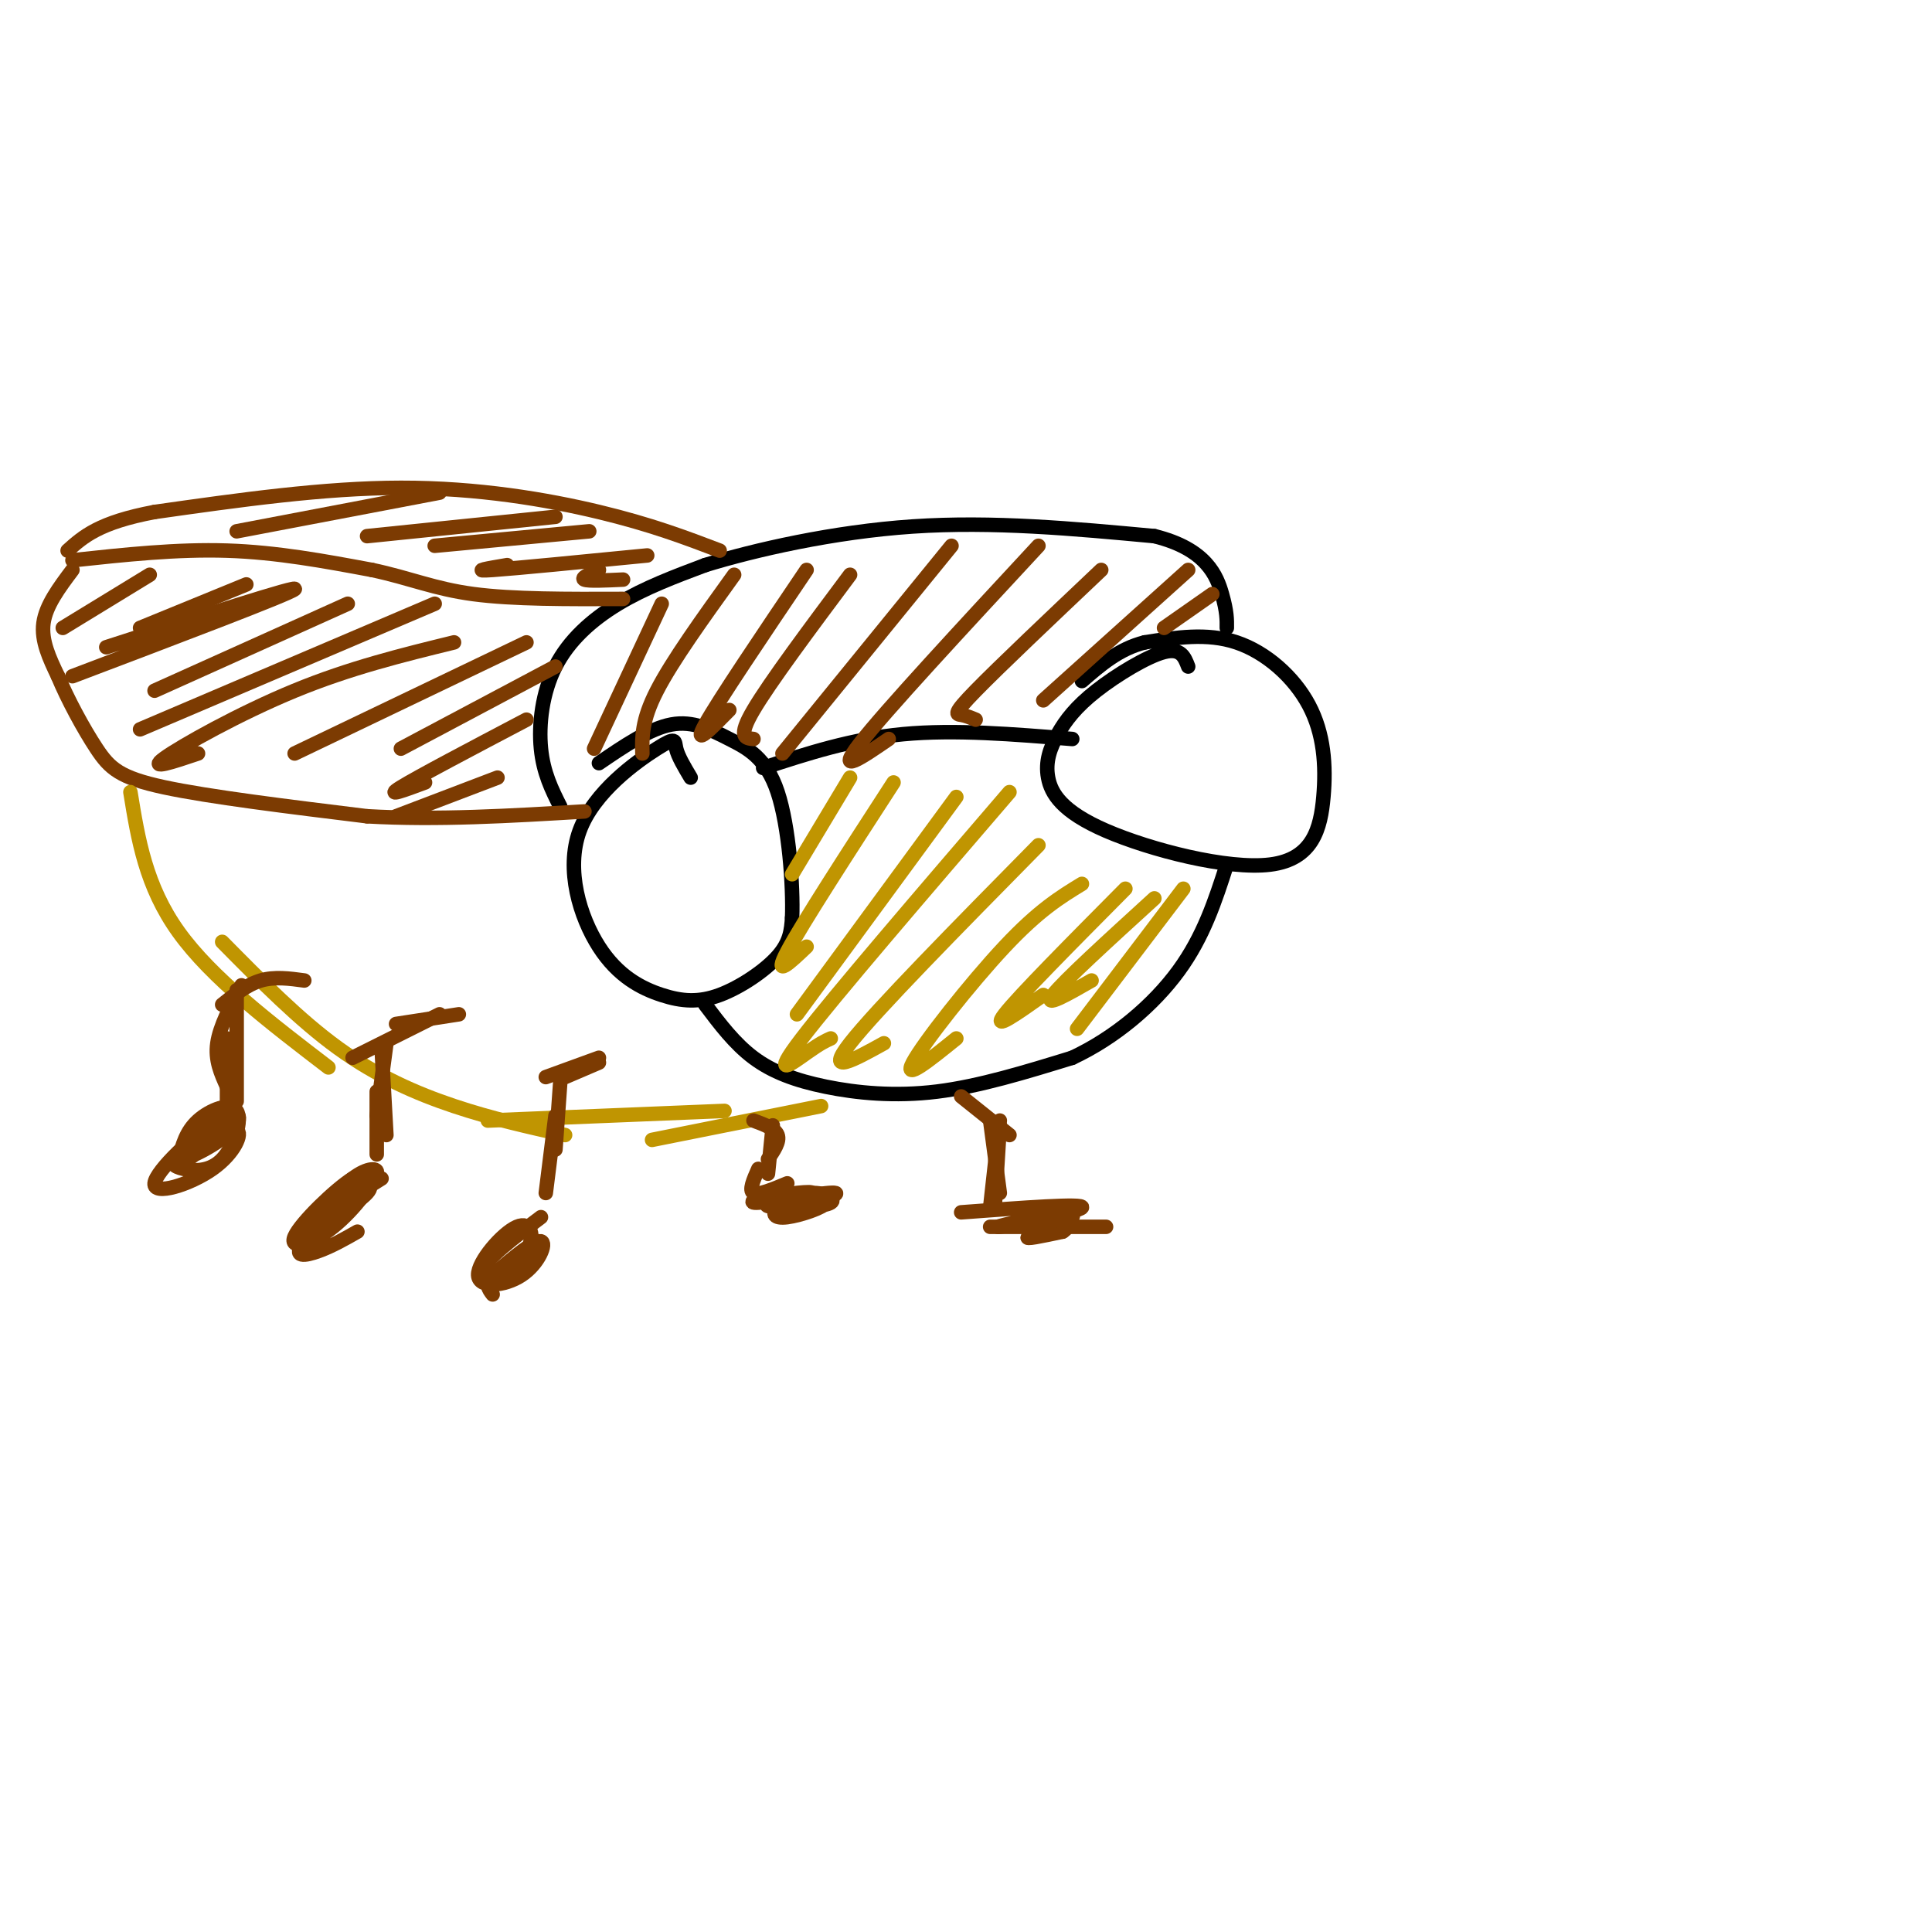 <svg viewBox='0 0 400 400' version='1.1' xmlns='http://www.w3.org/2000/svg' xmlns:xlink='http://www.w3.org/1999/xlink'><g fill='none' stroke='rgb(0,0,0)' stroke-width='3' stroke-linecap='round' stroke-linejoin='round'><path d='M143,161c-1.310,-2.194 -2.620,-4.389 -3,-6c-0.380,-1.611 0.169,-2.639 -4,0c-4.169,2.639 -13.058,8.946 -16,17c-2.942,8.054 0.063,17.854 4,24c3.938,6.146 8.808,8.637 13,10c4.192,1.363 7.706,1.598 12,0c4.294,-1.598 9.370,-5.028 12,-8c2.630,-2.972 2.815,-5.486 3,-8'/><path d='M164,190c0.247,-6.533 -0.635,-18.864 -3,-26c-2.365,-7.136 -6.214,-9.075 -10,-11c-3.786,-1.925 -7.510,-3.836 -12,-3c-4.490,0.836 -9.745,4.418 -15,8'/><path d='M158,159c9.167,-3.000 18.333,-6.000 29,-7c10.667,-1.000 22.833,0.000 35,1'/><path d='M116,167c-1.750,-3.488 -3.500,-6.976 -4,-12c-0.500,-5.024 0.250,-11.583 3,-17c2.750,-5.417 7.500,-9.690 13,-13c5.500,-3.310 11.750,-5.655 18,-8'/><path d='M146,117c10.133,-3.111 26.467,-6.889 43,-8c16.533,-1.111 33.267,0.444 50,2'/><path d='M239,111c10.844,2.667 12.956,8.333 14,12c1.044,3.667 1.022,5.333 1,7'/><path d='M246,138c-0.746,-1.956 -1.492,-3.911 -5,-3c-3.508,0.911 -9.776,4.690 -14,8c-4.224,3.310 -6.402,6.153 -8,9c-1.598,2.847 -2.614,5.700 -2,9c0.614,3.300 2.859,7.047 12,11c9.141,3.953 25.179,8.112 34,7c8.821,-1.112 10.426,-7.494 11,-14c0.574,-6.506 0.116,-13.136 -3,-19c-3.116,-5.864 -8.890,-10.961 -15,-13c-6.110,-2.039 -12.555,-1.019 -19,0'/><path d='M237,133c-5.333,1.333 -9.167,4.667 -13,8'/><path d='M146,208c3.048,4.042 6.095,8.083 10,11c3.905,2.917 8.667,4.708 15,6c6.333,1.292 14.238,2.083 23,1c8.762,-1.083 18.381,-4.042 28,-7'/><path d='M222,219c8.800,-4.111 16.800,-10.889 22,-18c5.200,-7.111 7.600,-14.556 10,-22'/></g>
<g fill='none' stroke='rgb(124,59,2)' stroke-width='3' stroke-linecap='round' stroke-linejoin='round'><path d='M137,125c0.000,0.000 -14.000,30.000 -14,30'/><path d='M152,119c-6.417,8.917 -12.833,17.833 -16,24c-3.167,6.167 -3.083,9.583 -3,13'/><path d='M167,118c-9.167,13.583 -18.333,27.167 -21,32c-2.667,4.833 1.167,0.917 5,-3'/><path d='M176,119c-8.333,11.167 -16.667,22.333 -20,28c-3.333,5.667 -1.667,5.833 0,6'/><path d='M197,113c0.000,0.000 -35.000,43.000 -35,43'/><path d='M215,113c-15.917,17.167 -31.833,34.333 -37,41c-5.167,6.667 0.417,2.833 6,-1'/><path d='M228,118c-10.578,10.022 -21.156,20.044 -26,25c-4.844,4.956 -3.956,4.844 -3,5c0.956,0.156 1.978,0.578 3,1'/><path d='M246,118c0.000,0.000 -30.000,27.000 -30,27'/><path d='M251,123c0.000,0.000 -10.000,7.000 -10,7'/><path d='M149,114c-7.133,-2.711 -14.267,-5.422 -25,-8c-10.733,-2.578 -25.067,-5.022 -41,-5c-15.933,0.022 -33.467,2.511 -51,5'/><path d='M32,106c-11.500,2.167 -14.750,5.083 -18,8'/><path d='M15,116c10.833,-1.167 21.667,-2.333 32,-2c10.333,0.333 20.167,2.167 30,4'/><path d='M77,118c7.956,1.689 12.844,3.911 21,5c8.156,1.089 19.578,1.044 31,1'/><path d='M15,118c-2.750,3.667 -5.500,7.333 -6,11c-0.500,3.667 1.250,7.333 3,11'/><path d='M12,140c1.940,4.690 5.292,10.917 8,15c2.708,4.083 4.774,6.024 14,8c9.226,1.976 25.613,3.988 42,6'/><path d='M76,169c14.500,0.833 29.750,-0.083 45,-1'/></g>
<g fill='none' stroke='rgb(192,149,1)' stroke-width='3' stroke-linecap='round' stroke-linejoin='round'><path d='M27,164c1.583,9.750 3.167,19.500 10,29c6.833,9.500 18.917,18.750 31,28'/><path d='M46,195c7.978,8.089 15.956,16.178 24,22c8.044,5.822 16.156,9.378 24,12c7.844,2.622 15.422,4.311 23,6'/><path d='M101,232c0.000,0.000 49.000,-2.000 49,-2'/><path d='M135,236c0.000,0.000 35.000,-7.000 35,-7'/><path d='M176,161c0.000,0.000 -12.000,20.000 -12,20'/><path d='M185,162c-9.500,14.667 -19.000,29.333 -22,35c-3.000,5.667 0.500,2.333 4,-1'/><path d='M198,165c0.000,0.000 -33.000,45.000 -33,45'/><path d='M209,164c-18.156,21.133 -36.311,42.267 -43,51c-6.689,8.733 -1.911,5.067 1,3c2.911,-2.067 3.956,-2.533 5,-3'/><path d='M215,175c-16.833,17.083 -33.667,34.167 -39,41c-5.333,6.833 0.833,3.417 7,0'/><path d='M224,183c-4.444,2.711 -8.889,5.422 -16,13c-7.111,7.578 -16.889,20.022 -19,24c-2.111,3.978 3.444,-0.511 9,-5'/><path d='M233,184c-11.083,11.167 -22.167,22.333 -25,26c-2.833,3.667 2.583,-0.167 8,-4'/><path d='M239,186c-9.417,8.583 -18.833,17.167 -21,20c-2.167,2.833 2.917,-0.083 8,-3'/><path d='M245,184c0.000,0.000 -22.000,29.000 -22,29'/></g>
<g fill='none' stroke='rgb(124,59,2)' stroke-width='3' stroke-linecap='round' stroke-linejoin='round'><path d='M63,203c-3.083,-0.417 -6.167,-0.833 -9,0c-2.833,0.833 -5.417,2.917 -8,5'/><path d='M50,204c-2.250,4.250 -4.500,8.500 -5,12c-0.500,3.500 0.750,6.250 2,9'/><path d='M49,205c0.000,0.000 0.000,23.000 0,23'/><path d='M47,215c0.000,0.000 0.000,20.000 0,20'/><path d='M49,232c-4.982,2.640 -9.964,5.280 -12,7c-2.036,1.720 -1.126,2.519 1,3c2.126,0.481 5.467,0.644 8,-2c2.533,-2.644 4.259,-8.097 3,-10c-1.259,-1.903 -5.503,-0.258 -8,2c-2.497,2.258 -3.249,5.129 -4,8'/><path d='M37,240c1.799,0.214 8.297,-3.251 11,-6c2.703,-2.749 1.611,-4.781 -3,-2c-4.611,2.781 -12.741,10.374 -13,13c-0.259,2.626 7.353,0.284 12,-3c4.647,-3.284 6.328,-7.510 5,-8c-1.328,-0.490 -5.664,2.755 -10,6'/><path d='M39,240c-1.667,1.000 -0.833,0.500 0,0'/><path d='M95,210c0.000,0.000 -13.000,2.000 -13,2'/><path d='M91,210c0.000,0.000 -18.000,9.000 -18,9'/><path d='M80,216c0.000,0.000 -2.000,15.000 -2,15'/><path d='M79,217c0.000,0.000 1.000,18.000 1,18'/><path d='M78,226c0.000,0.000 0.000,13.000 0,13'/><path d='M79,244c-2.649,1.677 -5.297,3.354 -5,3c0.297,-0.354 3.541,-2.738 4,-4c0.459,-1.262 -1.867,-1.400 -5,1c-3.133,2.400 -7.074,7.338 -6,8c1.074,0.662 7.164,-2.954 9,-5c1.836,-2.046 -0.582,-2.523 -3,-3'/><path d='M73,244c-3.496,2.180 -10.735,9.130 -12,12c-1.265,2.870 3.443,1.661 8,-2c4.557,-3.661 8.964,-9.775 7,-9c-1.964,0.775 -10.298,8.439 -13,12c-2.702,3.561 0.228,3.017 3,2c2.772,-1.017 5.386,-2.509 8,-4'/><path d='M124,220c0.000,0.000 -7.000,3.000 -7,3'/><path d='M124,219c0.000,0.000 -11.000,4.000 -11,4'/><path d='M116,224c0.000,0.000 -1.000,14.000 -1,14'/><path d='M115,231c0.000,0.000 -2.000,16.000 -2,16'/><path d='M112,252c-5.778,4.356 -11.556,8.711 -12,11c-0.444,2.289 4.444,2.511 7,1c2.556,-1.511 2.778,-4.756 3,-8'/><path d='M110,256c-0.586,-1.484 -3.550,-1.196 -6,1c-2.450,2.196 -4.386,6.298 -3,7c1.386,0.702 6.095,-1.997 8,-5c1.905,-3.003 1.005,-6.310 -2,-5c-3.005,1.310 -8.115,7.238 -8,10c0.115,2.762 5.454,2.359 9,0c3.546,-2.359 5.299,-6.674 4,-7c-1.299,-0.326 -5.649,3.337 -10,7'/><path d='M102,264c-1.667,1.833 -0.833,2.917 0,4'/><path d='M199,227c0.000,0.000 10.000,8.000 10,8'/><path d='M207,232c0.000,0.000 -2.000,18.000 -2,18'/><path d='M205,232c0.000,0.000 2.000,15.000 2,15'/><path d='M207,233c0.000,0.000 -1.000,16.000 -1,16'/><path d='M205,254c0.000,0.000 24.000,0.000 24,0'/><path d='M213,253c4.956,-0.889 9.911,-1.778 9,-1c-0.911,0.778 -7.689,3.222 -9,4c-1.311,0.778 2.844,-0.111 7,-1'/><path d='M220,255c1.648,-1.022 2.266,-3.078 -2,-3c-4.266,0.078 -13.418,2.290 -11,2c2.418,-0.290 16.405,-3.083 17,-4c0.595,-0.917 -12.203,0.041 -25,1'/><path d='M156,232c2.250,0.833 4.500,1.667 5,3c0.500,1.333 -0.750,3.167 -2,5'/><path d='M160,233c0.000,0.000 -1.000,10.000 -1,10'/><path d='M157,242c-1.000,2.250 -2.000,4.500 -1,5c1.000,0.500 4.000,-0.750 7,-2'/><path d='M159,247c-2.329,1.078 -4.657,2.157 -2,2c2.657,-0.157 10.300,-1.548 11,-2c0.700,-0.452 -5.545,0.036 -8,1c-2.455,0.964 -1.122,2.403 3,2c4.122,-0.403 11.033,-2.647 10,-3c-1.033,-0.353 -10.009,1.185 -13,2c-2.991,0.815 0.005,0.908 3,1'/><path d='M163,250c2.634,0.086 7.719,-0.197 9,-1c1.281,-0.803 -1.242,-2.124 -4,-2c-2.758,0.124 -5.749,1.693 -7,3c-1.251,1.307 -0.760,2.352 2,2c2.760,-0.352 7.789,-2.101 8,-3c0.211,-0.899 -4.394,-0.950 -9,-1'/><path d='M31,119c0.000,0.000 -18.000,11.000 -18,11'/><path d='M51,121c0.000,0.000 -22.000,9.000 -22,9'/><path d='M22,134c20.083,-6.500 40.167,-13.000 39,-12c-1.167,1.000 -23.583,9.500 -46,18'/><path d='M72,125c0.000,0.000 -40.000,18.000 -40,18'/><path d='M90,125c0.000,0.000 -61.000,26.000 -61,26'/><path d='M94,133c-10.778,2.644 -21.556,5.289 -33,10c-11.444,4.711 -23.556,11.489 -27,14c-3.444,2.511 1.778,0.756 7,-1'/><path d='M109,133c0.000,0.000 -48.000,23.000 -48,23'/><path d='M115,138c0.000,0.000 -32.000,17.000 -32,17'/><path d='M109,149c-11.250,5.917 -22.500,11.833 -26,14c-3.500,2.167 0.750,0.583 5,-1'/><path d='M103,161c0.000,0.000 -21.000,8.000 -21,8'/><path d='M49,110c0.000,0.000 42.000,-8.000 42,-8'/><path d='M76,111c0.000,0.000 39.000,-4.000 39,-4'/><path d='M90,113c0.000,0.000 32.000,-3.000 32,-3'/><path d='M105,117c-3.917,0.667 -7.833,1.333 -3,1c4.833,-0.333 18.417,-1.667 32,-3'/><path d='M124,118c-1.917,0.833 -3.833,1.667 -3,2c0.833,0.333 4.417,0.167 8,0'/></g>
</svg>
